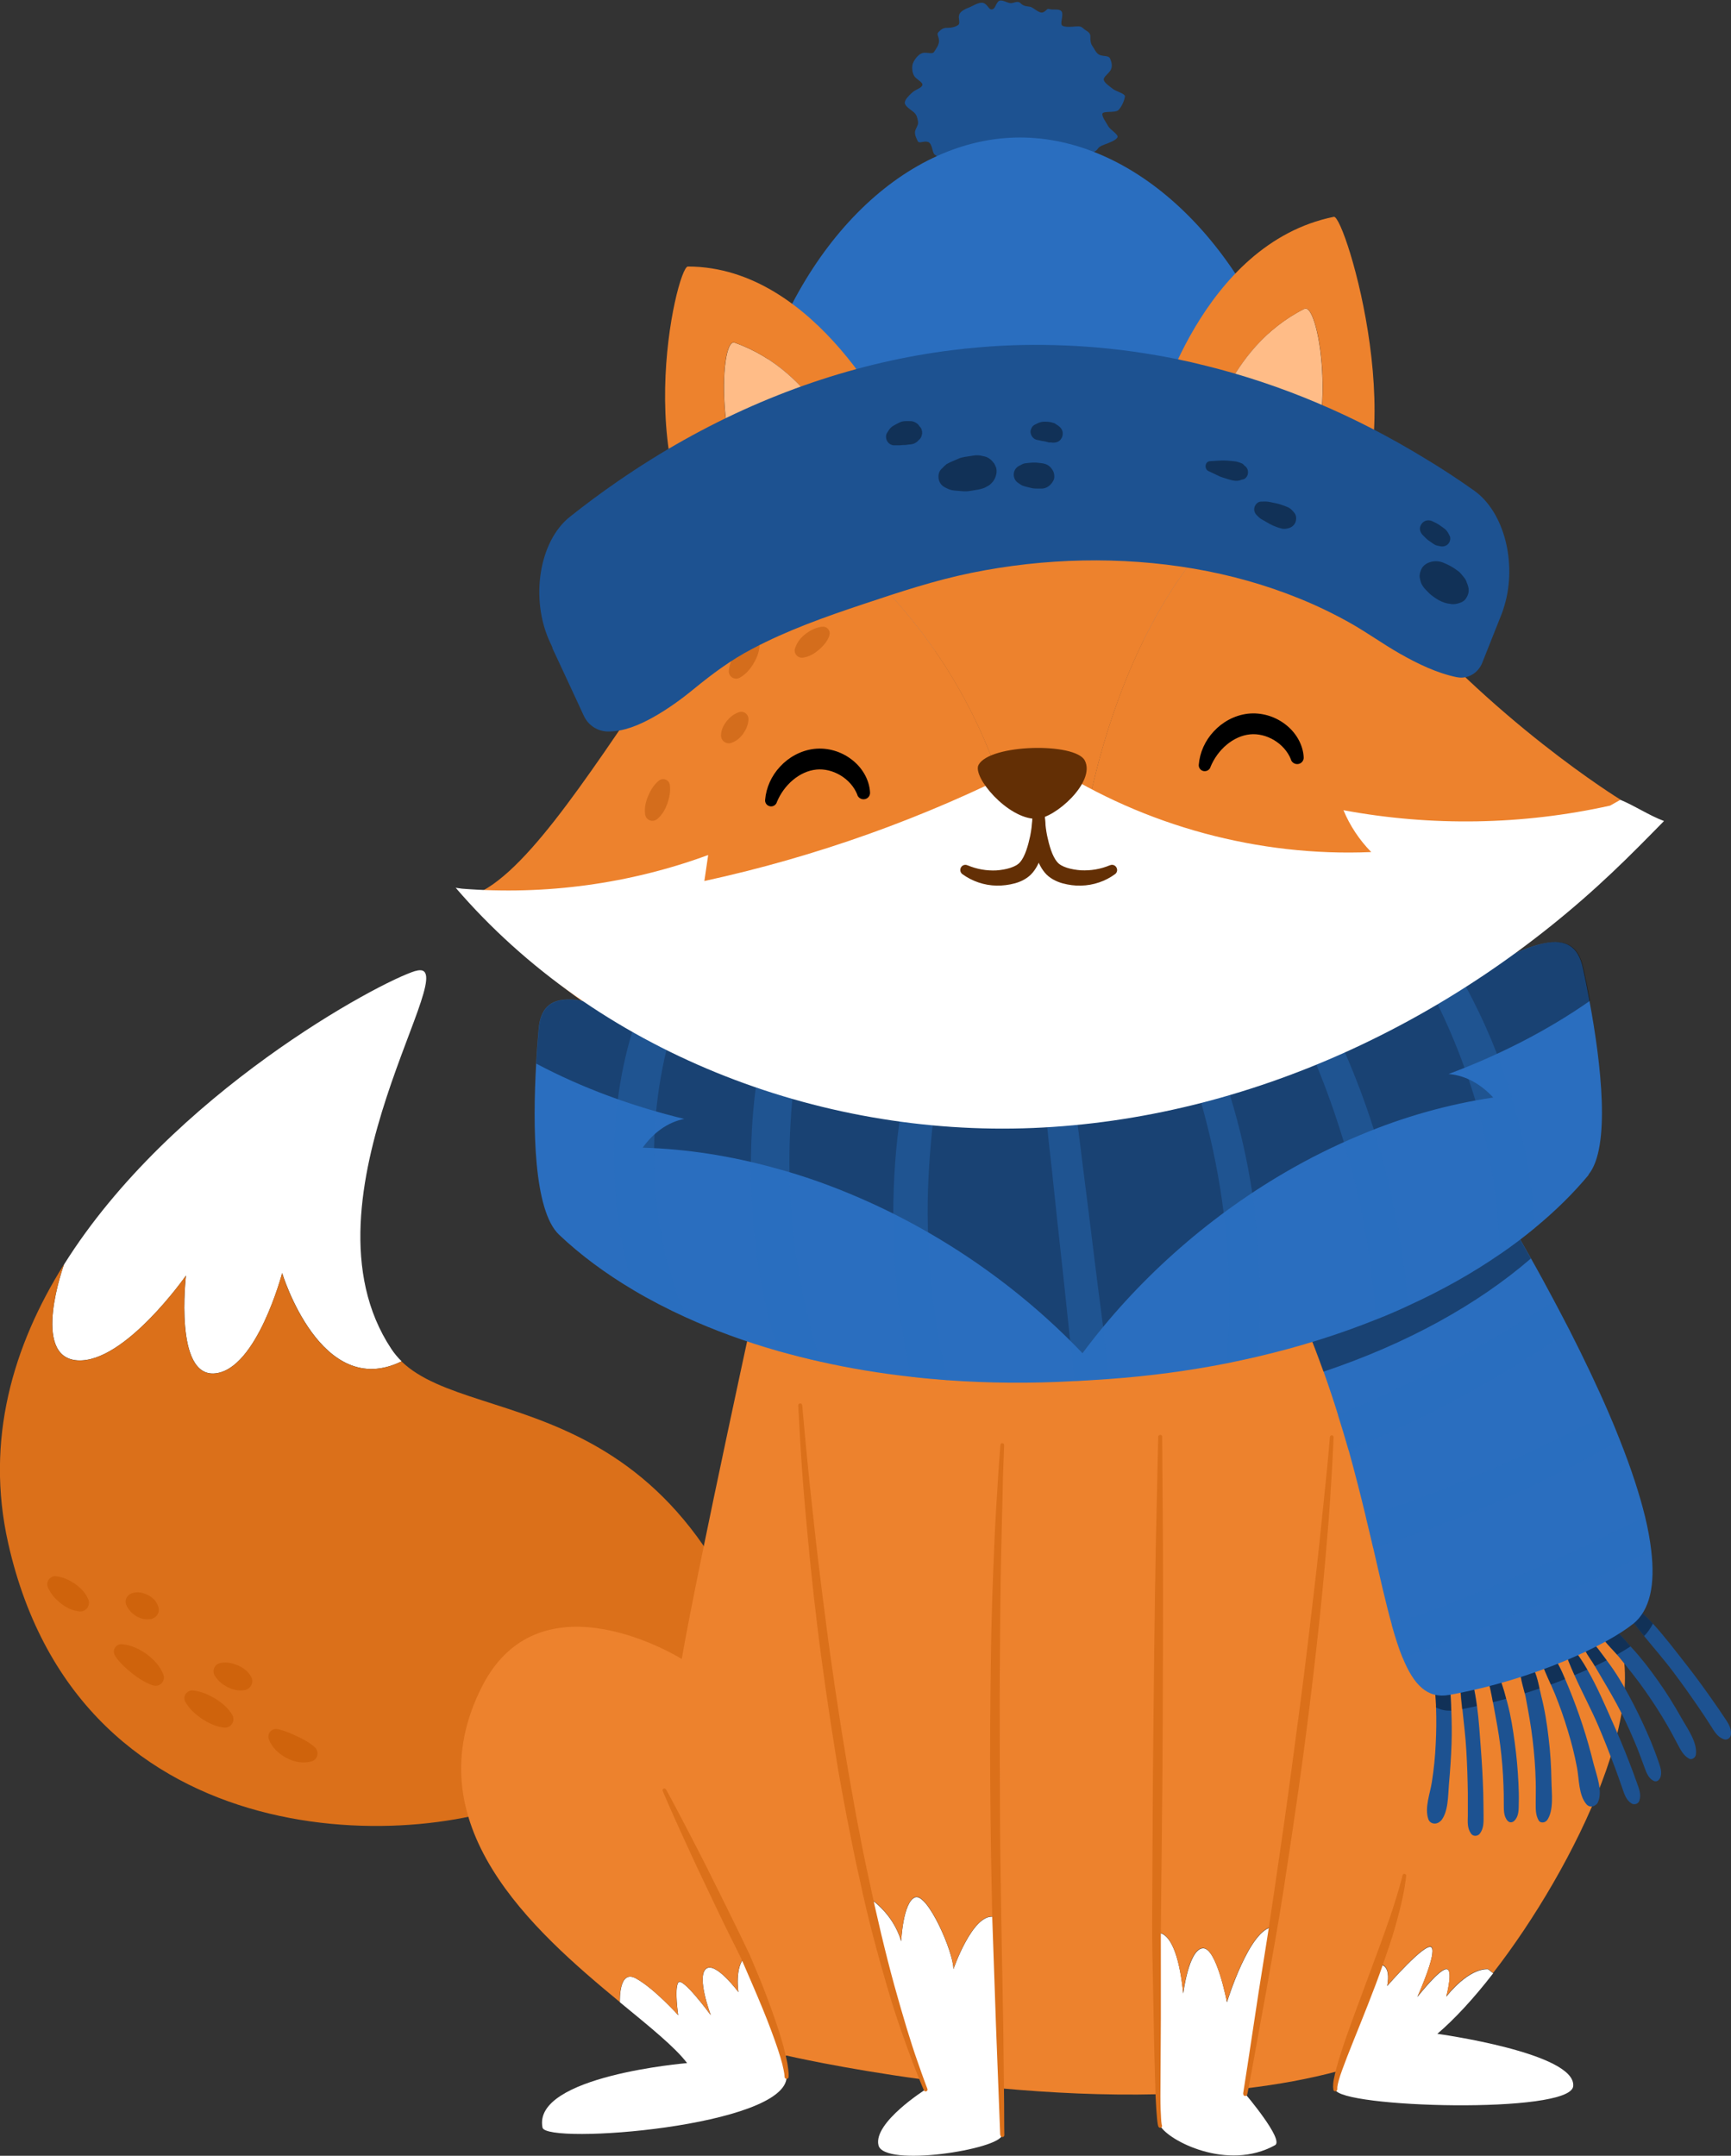 <?xml version="1.0" encoding="UTF-8"?>
<svg xmlns="http://www.w3.org/2000/svg" viewBox="0 0 158.39 197.27">
  <rect x="0" y="0" width="158.39" height="197.27" fill="#333333" stroke="none"/>
  <defs>
    <style>
      .cls-1 {
        mix-blend-mode: soft-light;
      }

      .cls-1, .cls-2, .cls-3, .cls-4, .cls-5, .cls-6, .cls-7, .cls-8, .cls-9, .cls-10, .cls-11, .cls-12 {
        stroke-width: 0px;
      }

      .cls-1, .cls-3 {
        opacity: .4;
      }

      .cls-13 {
        isolation: isolate;
      }

      .cls-3 {
        mix-blend-mode: screen;
      }

      .cls-3, .cls-5 {
        fill: #2a6ebf;
      }

      .cls-4 {
        fill: #632f05;
      }

      .cls-6 {
        fill: #1d5291;
      }

      .cls-7 {
        fill: #d46d1c;
      }

      .cls-8 {
        fill: #db701a;
      }

      .cls-9 {
        fill: #cf630c;
      }

      .cls-10 {
        fill: #fff;
      }

      .cls-11 {
        fill: #ffbc87;
      }

      .cls-12 {
        fill: #ed822d;
      }
    </style>
  </defs>
  <g class="cls-13">
    <g id="Livello_2" data-name="Livello 2">
      <g id="OBJECTS">
        <g>
          <path class="cls-6" d="M102.93,8.8c0,.3-.3,1-.6,1.28-.29.27-1.41.05-1.46.33-.05.28.35.79.53,1.13.19.35.95.75.85,1.02-.11.27-.78.52-1.17.66-.38.14-.53.23-.69.47-.16.24-1.02.48-.98.87.03.4.29.42.08.64-.21.21-.28.98-.7.97-.4,0-.97-.71-1.21-.54-.24.16.12.86,0,1.23-.13.38-.56.68-.84.8-.28.12-.72.06-1.1-.1-.37-.15-.65-.31-.94-.24-.29.06-.94-.06-1.2.24-.27.3-.18.48-.49.49-.31,0-.59.15-.87-.14-.28-.28-.62-.15-.91-.2-.3-.05-.3.24-.66.42-.37.18-.93-.38-1.22-.48-.29-.1.05-.47-.1-.83-.14-.36-.95-.38-1.2-.53-.25-.15-.59-.56-.99-.53-.41.03-.73.31-.95.11-.22-.2.34-.51.35-.91.01-.39-.82-.64-.99-.87-.17-.23-.18-.98-.56-1.1-.39-.12-.81.19-.94-.08-.12-.27-.36-.68-.19-1.05.16-.35.27-.52.21-.8-.06-.27-.09-.56-.4-.81-.31-.25-.79-.54-.8-.84,0-.3.39-.68.69-.95.29-.27.87-.41.92-.68.05-.28-.59-.52-.77-.86-.19-.35-.2-.87-.09-1.14.11-.27.43-.77.82-.91.38-.14.95.13,1.1-.11.16-.24.5-.68.46-1.07-.03-.4-.25-.55-.04-.76.21-.21.39-.39.81-.38.4,0,.74-.09.98-.26.24-.16-.02-.58.1-.95.13-.38.73-.58,1.01-.7.28-.12.87-.51,1.25-.35.37.16.45.63.75.57.29-.06.29-.42.55-.71.27-.3.85.15,1.16.14.31,0,.63-.27.91.02.28.28.57.26.86.31.3.05.84.67,1.2.5.37-.18.31-.38.6-.28.29.1.96-.1,1.11.27.14.36-.21,1.08.04,1.24.25.15.83.11,1.23.07.41-.03.51.02.73.22s.61.3.6.69c-.01.39.03.67.2.9.17.23.33.7.71.82.39.12.76.03.89.3.12.27.25.66.08,1.02-.16.35-.72.67-.65.95.06.27.51.56.82.81.31.25,1.13.42,1.13.72Z"/>
          <path class="cls-5" d="M119.67,41.67c.08.46.16.9.19,1.34.69,7.27-5.06,12.28-13,14.9-7.74,2.57-17.57,2.86-25.45.74-7.69-2.06-13.53-6.4-13.81-13.12-.04-.76,0-1.54.11-2.36.28-2.03.66-3.98,1.16-5.85,3.82-14.83,13.67-24.43,23.96-24.73s20.68,8.72,25.35,23.31c.6,1.84,1.1,3.76,1.5,5.78Z"/>
          <g>
            <path class="cls-10" d="M38,88.86c5.09-1.55-11.36,20.77-2.19,34.58.28.42.59.79.94,1.13-7.39,3.63-10.93-8.08-10.93-8.08,0,0-2.31,8.77-6.11,9.18-3.81.42-2.69-8.95-2.69-8.95,0,0-5.63,8.05-9.94,7.76-4.31-.29-1.22-8.77-1.22-8.77h0c9.82-15.68,28.88-25.87,32.15-26.86Z"/>
            <path class="cls-8" d="M5.85,115.72s-3.08,8.49,1.22,8.77c4.31.29,9.94-7.76,9.94-7.76,0,0-1.11,9.37,2.69,8.95,3.81-.41,6.11-9.18,6.11-9.18,0,0,3.54,11.7,10.93,8.08,6.85,6.63,27.77,1.36,35.4,36.33,0,0-12.37-2.2-22.73,3.16-10.35,5.37-42.02,6.63-48.66-22.85-2.13-9.47.45-18.09,5.09-25.5h0Z"/>
          </g>
          <path class="cls-10" d="M129.72,182.71c.24-.29,1.94-2.44,2.6-2.51.68-.07.08,2.26.02,2.52h0s0,0,0,0c.22-.29,2.03-2.56,3.81-2.52l.48.37c-1.79,2.32-3.57,4.23-5.11,5.54,0,0,12.75,1.75,12.43,4.8-.27,2.58-21.42,1.96-21.77.29-.06-.29.05-.86.29-1.65.64-2.17,2.22-5.95,3.62-9.83l.22.08s.98-.04.62,1.94c0,0,3.58-4.12,4.06-3.52.45.56-1.12,4.11-1.29,4.5Z"/>
          <g>
            <path class="cls-10" d="M113.93,191.6s.03-.16.09-.47c.29-1.6,1.27-7.16,2.47-14.79-2.15.12-4.22,6.89-4.22,6.89,0,0-.96-5.1-2.24-4.94-1.27.16-1.76,4.14-1.76,4.14-.63-6.21-2.44-5.53-2.44-5.53h0c0,6.29.04,11.66.13,14.77.04,1.68.12,2.71.21,2.87.76,1.35,6.15,4.17,10.5,1.76.86-.48-2.73-4.7-2.73-4.7Z"/>
            <path class="cls-10" d="M91.19,175.41h-.28c-1.91-.31-3.67,4.79-3.67,4.79,0-1.6-2.39-7.01-3.51-6.57-1.11.44-1.27,4.02-1.27,4.02-.79-2.71-3.02-4.02-3.02-4.02,1.35,5.96,2.97,11.71,4.89,16.67.12.3.24.61.36.9,0,0-4.79,3.02-4.31,5.1.48,2.07,11.15.38,11.31-.93.03-.26,0-1.77-.09-4.24-.11-3.56-.28-9.09-.42-15.71Z"/>
          </g>
          <path class="cls-10" d="M62.06,184.42s-.36-2.39,0-2.99c.36-.58,2.83,2.78,2.98,2.98-.08-.23-1.27-3.44-.46-4.22.84-.79,2.99,2.11,2.99,2.11,0,0-.37-2.33.64-3.27,1.15,2.63,2.79,6.59,3.46,9.17.2.75.31,1.37.31,1.83,0,4.57-22.02,6.25-22.34,4.66-.94-4.73,13.23-5.9,13.23-5.9-1.11-1.47-3.43-3.33-6.15-5.57h0c0-.2-.09-3.08,1.52-2.15,1.68.95,3.82,3.34,3.82,3.34Z"/>
          <path class="cls-12" d="M147.15,148.09c-4.45-5.73-16.41.88-16.41.88-.16-3.19-.98-9.89-.98-9.89-1.9-.31-4.11-2.48-5.49-7.99-.73-2.88-1.23-6.68-1.34-11.61-.04-2.12-.43-4.02-1.02-5.71l-.89.29s-7.18,6.21-23.11,6.53c-13.17.27-23.83-1.87-28.2-4.06-.09.41-5.9,26.98-7.33,35.28,0,0-12.85-8.06-18.25,2.47-6.46,12.63,4.68,22.39,12.58,28.92,0-.2-.09-3.07,1.52-2.14,1.68.95,3.82,3.34,3.82,3.34,0,0-.36-2.39,0-2.99.36-.58,2.83,2.78,2.98,2.98-.08-.23-1.27-3.44-.46-4.22.84-.79,2.99,2.11,2.99,2.11,0,0-.37-2.33.64-3.27,1.15,2.63,2.79,6.59,3.46,9.17l.31-.08s5.02,1.17,12.36,2.17c-1.93-4.96-3.54-10.7-4.89-16.67,0,0,2.23,1.31,3.02,4.02,0,0,.15-3.58,1.27-4.02,1.12-.44,3.51,4.97,3.51,6.57,0,0,1.76-5.1,3.67-4.78h.28c.14,6.61.31,12.15.42,15.71,4.49.41,9.4.66,14.34.54-.1-3.11-.13-8.48-.13-14.77h0s1.81-.69,2.44,5.53c0,0,.48-3.98,1.76-4.14,1.27-.16,2.24,4.94,2.24,4.94,0,0,2.08-6.77,4.22-6.89-1.19,7.63-2.18,13.18-2.47,14.79,2.92-.35,5.78-.86,8.47-1.59.64-2.17,2.22-5.95,3.62-9.83l.22.08s.98-.04.62,1.94c0,0,3.58-4.12,4.06-3.52.45.56-1.12,4.11-1.29,4.5.24-.29,1.94-2.44,2.6-2.51.68-.07.08,2.26.02,2.52.22-.29,2.03-2.56,3.81-2.52l.48.37c7.48-9.63,15.52-26.02,10.51-32.47Z"/>
          <path class="cls-12" d="M126.6,54.01c9.88,11.94,21.67,19.16,21.67,19.16,0,0-6.29,13.66-21.81,23.01-4.1,2.49-8.84,4.66-14.29,6.19-4.17,1.19-8.75,2-13.77,2.29-12.1.7-22.32-1.58-30.56-4.94-16.45-6.69-25.04-17.65-25.04-17.65,4.78-1.27,10.74-10.73,17.2-20.11,2.24-3.24,4.51-6.41,6.88-9.33,1.24-1.52,2.5-2.98,3.81-4.34.51-.53,1.02-1.05,1.54-1.55,0,0,20.28,11.01,21.86,38.29,0,0,.8,1.4,1.43,1.59.64.2,2.55-1.59,2.55-1.59,0,0,.8-28.8,18.58-41.04.53.4,1.05.82,1.58,1.26,1.41,1.2,2.8,2.53,4.18,3.99,1.39,1.45,2.77,3.04,4.19,4.75Z"/>
          <path class="cls-11" d="M119.35,28.26c1.39-.7,3.4,11.94-1.12,17.01-.53-.44-1.04-.86-1.58-1.26-1.95-1.51-3.98-2.76-6.17-3.76h0s1.69-8.39,8.87-11.99Z"/>
          <path class="cls-11" d="M77.51,42.14l.1.16c-1.88,1.29-3.67,2.79-5.38,4.46-.53.5-1.03,1.02-1.54,1.55l-.23-.22c-5.13-4.47-4.71-17.25-3.24-16.73,7.57,2.67,10.3,10.79,10.3,10.79Z"/>
          <path class="cls-12" d="M122.05,19.84c1.03-.21,7.61,21.46.37,29.42h0c-1.38-1.46-2.77-2.79-4.18-3.99,4.53-5.07,2.51-17.7,1.12-17.01-7.18,3.6-8.87,11.98-8.87,11.98h0c-1.52-.7-3.1-1.27-4.8-1.72l.08-.3s4.1-15.91,16.28-18.38Z"/>
          <path class="cls-12" d="M81.93,39.54l.11.23c-1.53.7-3,1.56-4.43,2.53l-.1-.16s-2.73-8.11-10.3-10.79c-1.47-.52-1.9,12.26,3.24,16.73l.23.22c-1.31,1.36-2.57,2.82-3.81,4.34l-.09-.07c-9.62-7.97-4.88-28.18-3.84-28.18,11.91,0,18.99,15.14,18.99,15.14Z"/>
          <path class="cls-12" d="M110.48,40.25c2.18,1,4.22,2.26,6.17,3.76-17.77,12.24-18.58,41.04-18.58,41.04,0,0-1.91,1.78-2.55,1.59-.63-.19-1.43-1.59-1.43-1.59-1.59-27.28-21.86-38.29-21.86-38.29,1.71-1.67,3.5-3.16,5.38-4.46,1.43-.97,2.9-1.83,4.43-2.53,2.83-1.31,5.87-2.15,9.19-2.37,5.64-.38,10.34,0,14.46,1.12,1.69.45,3.28,1.03,4.8,1.73Z"/>
          <g>
            <g>
              <g>
                <path class="cls-6" d="M131.8,166.64c-.3.34-.92.32-1.1-.16-.37-1.05.16-2.36.32-3.42.18-1.15.3-2.3.35-3.47.06-1.12.07-2.23.03-3.35,0-.07,0-.14,0-.21-.04-1.16-.25-2.36-.13-3.51.05-.53.84-.62,1.02-.12.42,1.11.43,2.41.49,3.59,0,.18.02.37.02.56.04,1,.05,2,.02,3-.04,1.25-.13,2.5-.24,3.74-.09,1.02-.04,2.55-.76,3.36Z"/>
                <path class="cls-6" d="M135.39,167.81c-.2.24-.6.25-.78-.01-.37-.51-.31-1.07-.3-1.66,0-.68,0-1.36,0-2.05-.02-1.3-.06-2.61-.14-3.92-.07-1.25-.23-2.52-.36-3.78-.15-1.33-.26-2.66-.22-3.99.01-.36.56-.39.67-.08.45,1.2.72,2.48.89,3.79.18,1.35.26,2.72.36,4.03.1,1.3.17,2.61.21,3.91.01.7.03,1.4.03,2.09,0,.6.03,1.17-.35,1.66Z"/>
                <path class="cls-6" d="M138.57,166.61c-.19.19-.45.2-.63,0-.38-.44-.33-1.04-.34-1.59,0-.56,0-1.12-.03-1.68-.04-1.2-.14-2.4-.29-3.59-.15-1.19-.37-2.37-.59-3.55-.03-.14-.05-.28-.08-.42-.08-.41-.15-.81-.24-1.22-.12-.57-.36-1.15-.23-1.74.05-.24.34-.42.55-.23.43.39.55.9.71,1.44.16.47.3.94.42,1.42.05.14.08.28.12.42.31,1.17.5,2.38.66,3.58.17,1.23.28,2.47.34,3.71.03.62.05,1.24.03,1.86-.01.55.02,1.17-.4,1.59Z"/>
                <path class="cls-6" d="M141.52,166.6c-.17.21-.57.24-.72,0-.3-.52-.28-1.05-.28-1.64,0-.66.02-1.3,0-1.95-.03-1.27-.13-2.53-.28-3.79-.15-1.3-.39-2.58-.63-3.87-.02-.12-.05-.25-.09-.38-.24-.95-.64-2.13-.3-3,.07-.17.28-.2.41-.1.75.51,1.04,1.69,1.24,2.66.06.22.11.44.15.64.33,1.27.53,2.57.68,3.86.16,1.3.24,2.61.26,3.92.01,1.08.26,2.77-.44,3.67Z"/>
                <path class="cls-6" d="M146.24,164.87c-.18.43-.76.62-1.09.22-.71-.85-.65-2.27-.85-3.33-.21-1.15-.5-2.27-.84-3.39-.34-1.14-.74-2.26-1.18-3.36-.12-.29-.25-.58-.38-.88-.35-.78-.73-1.57-.92-2.39-.12-.51.58-.86.92-.46.57.68.96,1.52,1.31,2.36.12.29.24.58.36.86.45,1.1.86,2.21,1.23,3.34.39,1.18.73,2.4,1.03,3.61.26.99.82,2.42.41,3.41Z"/>
                <path class="cls-6" d="M150.01,164.77c-.1.3-.47.43-.74.25-.51-.34-.65-.89-.85-1.46-.22-.64-.45-1.28-.69-1.92-.46-1.22-.94-2.44-1.45-3.64-.67-1.58-1.51-3.12-2.21-4.7-.36-.8-.69-1.59-.95-2.41-.11-.34.39-.56.61-.3.57.68,1.07,1.42,1.52,2.21.88,1.52,1.59,3.18,2.28,4.74.53,1.19,1.04,2.39,1.51,3.61.25.65.5,1.3.73,1.96.2.56.43,1.09.23,1.68Z"/>
                <path class="cls-6" d="M158.38,158.73c-.02.31-.36.54-.66.42-.58-.21-.85-.71-1.17-1.21-.36-.58-.74-1.14-1.13-1.71-.74-1.08-1.49-2.14-2.28-3.19-.85-1.14-1.8-2.22-2.71-3.34-.74-.9-1.46-1.83-2.07-2.82-.19-.3.25-.64.52-.45.85.62,1.63,1.35,2.36,2.14,1.08,1.18,2.05,2.47,3.01,3.69.81,1.03,1.58,2.08,2.33,3.15.41.57.8,1.15,1.19,1.73.33.5.67.96.62,1.58Z"/>
                <path class="cls-6" d="M151.87,162.74c-.12.25-.36.34-.6.2-.51-.28-.66-.87-.86-1.38-.19-.53-.39-1.05-.59-1.57-.45-1.11-.94-2.21-1.48-3.28-.54-1.07-1.15-2.11-1.76-3.14-.22-.37-.43-.74-.65-1.11-.07-.11-.13-.22-.2-.33-.31-.5-.73-.97-.8-1.56-.03-.24.19-.51.45-.4.53.22.81.66,1.15,1.11l.48.64c.22.3.44.6.65.91.68,1.01,1.27,2.08,1.83,3.16.57,1.1,1.09,2.23,1.57,3.37.23.58.46,1.15.66,1.74.18.53.42,1.1.17,1.63Z"/>
                <path class="cls-6" d="M155.17,160.59c-.04.26-.39.49-.64.33-.51-.3-.75-.79-1.02-1.3-.31-.58-.61-1.16-.94-1.72-.63-1.1-1.32-2.16-2.05-3.2-.75-1.07-1.57-2.08-2.4-3.1-.05-.06-.1-.12-.16-.18-.66-.76-1.67-1.63-1.78-2.61-.02-.18.14-.3.31-.29,1.08.11,2.02,1.37,2.72,2.15.03.04.05.06.08.09.89.96,1.69,2.01,2.44,3.07.76,1.07,1.45,2.18,2.09,3.32.53.95,1.54,2.31,1.35,3.44Z"/>
                <path class="cls-1" d="M132.77,155.98c0,.18.02.37.02.56-.52.02-.98-.08-1.4-.3,0-.07,0-.14,0-.21-.04-1.16-.25-2.36-.13-3.51.05-.53.84-.62,1.02-.12.42,1.11.43,2.41.49,3.59Z"/>
                <path class="cls-1" d="M134.24,152.33c.45,1.2.72,2.48.89,3.79-.44.1-.89.19-1.35.28-.15-1.33-.26-2.66-.22-3.99.01-.36.56-.39.67-.08Z"/>
                <path class="cls-1" d="M137.4,154.03c.16.47.3.94.42,1.42-.4.11-.81.22-1.22.32-.08-.41-.15-.81-.24-1.22-.12-.57-.36-1.15-.23-1.74.05-.24.34-.42.55-.23.43.39.55.9.71,1.44Z"/>
                <path class="cls-1" d="M140.87,154.51c-.44.15-.89.3-1.35.44-.24-.95-.64-2.13-.3-3,.07-.17.28-.2.41-.1.75.51,1.04,1.69,1.24,2.66Z"/>
                <path class="cls-1" d="M141.9,151.29c.57.68.96,1.52,1.31,2.36-.42.17-.86.34-1.31.5-.35-.78-.73-1.57-.92-2.39-.12-.51.58-.86.92-.46Z"/>
                <path class="cls-1" d="M145.25,152.78c-.38.17-.77.34-1.18.51-.36-.8-.69-1.59-.95-2.41-.11-.34.39-.56.61-.3.57.68,1.07,1.42,1.52,2.21Z"/>
                <path class="cls-1" d="M146.53,151.29l.48.64c-.34.17-.7.36-1.08.54-.07-.11-.13-.22-.2-.33-.31-.5-.73-.97-.8-1.56-.03-.24.19-.51.45-.4.53.22.81.66,1.15,1.11Z"/>
                <path class="cls-1" d="M146.48,148.51c1.08.11,2.02,1.37,2.72,2.15-.37.24-.78.49-1.24.75-.66-.76-1.67-1.63-1.78-2.61-.02-.18.14-.3.31-.29Z"/>
                <path class="cls-1" d="M151.24,148.59c-.22.42-.48.8-.8,1.12-.74-.9-1.46-1.83-2.07-2.82-.19-.3.25-.64.52-.45.85.62,1.63,1.35,2.36,2.14Z"/>
              </g>
              <path class="cls-5" d="M149.4,148.62c-2.31,1.85-8.85,5.04-16.8,6.48-1.99.36-3.24-.91-4.26-3.42-.35-.86-.67-1.87-.99-3.01-.55-1.97-1.08-4.33-1.69-6.99-.22-.93-.44-1.9-.69-2.91-.46-1.9-.97-3.92-1.56-6.05-.3-1.05-.62-2.12-.97-3.22-.4-1.3-.85-2.64-1.33-3.99-2.02-5.66-4.76-11.74-8.69-17.89-.27-.4-.54-.79-.81-1.17.33-.35.66-.69.99-1.04,1.58-1.62,3.2-3.17,4.87-4.63,1.78-1.56,3.61-3.01,5.5-4.36,1.26-.9,2.55-1.69,3.85-2.49.4.58.8,1.16,1.2,1.75.38.58.77,1.15,1.15,1.73.07.1.14.21.21.31,3.58,5.37,7.34,11.42,10.71,17.44.73,1.29,1.43,2.59,2.12,3.88.49.92.96,1.83,1.43,2.73,1.31,2.58,2.52,5.11,3.56,7.53.37.85.71,1.68,1.03,2.5,1,2.52,1.78,4.88,2.3,7,.26,1.09.45,2.12.56,3.08.37,3.11-.09,5.46-1.67,6.73Z"/>
              <path class="cls-1" d="M140.07,115.17c-4.85,4.19-11.31,7.78-18.97,10.35-2.02-5.66-4.76-11.74-8.69-17.89-.27-.4-.54-.79-.81-1.17.33-.35.66-.69.99-1.04,1.58-1.62,3.2-3.17,4.87-4.63,3.92-1.63,7.44-3.43,10.55-5.1.38.58.77,1.15,1.15,1.73.07.1.14.21.21.31,3.58,5.37,7.34,11.42,10.71,17.44Z"/>
              <path class="cls-3" d="M143.62,121.78c-.34.24-.68.46-1.03.69-5.15,3.42-10.58,6.44-16.23,8.98-.98.44-1.97.87-2.97,1.27-.3-1.05-.62-2.12-.97-3.22,3.98-1.66,7.86-3.52,11.63-5.59,2.63-1.44,5.23-2.98,7.75-4.61.13-.08.25-.17.38-.25.49.92.96,1.83,1.43,2.73Z"/>
              <path class="cls-3" d="M148.22,131.81c-.4.23-.8.46-1.21.69-5.27,2.93-10.79,5.41-16.45,7.49-1.62.6-3.26,1.16-4.91,1.69-.22-.93-.44-1.9-.69-2.91,4.65-1.49,9.21-3.25,13.65-5.27,2.7-1.22,5.36-2.53,7.99-3.89.19-.1.38-.2.57-.3.37.85.71,1.68,1.03,2.5Z"/>
              <path class="cls-3" d="M151.07,141.89c-.27.15-.55.29-.83.44-5.98,3.1-12.17,5.79-18.49,8.13-1.14.42-2.28.83-3.43,1.23-.35-.86-.67-1.87-.99-3.01,4.61-1.61,9.15-3.41,13.63-5.36,3.22-1.41,6.37-2.97,9.54-4.5.26,1.09.45,2.12.56,3.08Z"/>
            </g>
            <path class="cls-5" d="M145.39,107.48c-1.4,1.69-3.05,3.32-4.92,4.86-1,.83-2.07,1.64-3.21,2.42-2.51,1.73-5.32,3.32-8.4,4.72-.96.45-1.96.88-2.98,1.28-3.34,1.34-6.95,2.48-10.8,3.38-.95.22-1.92.43-2.9.63-3.41.67-6.98,1.15-10.7,1.42-.67.05-1.35.09-2.02.13-.12.01-.24.01-.35.02-.26.02-.52.03-.78.04-4.02.23-7.91.19-11.65-.08-1.12-.09-2.22-.18-3.3-.31-2.88-.32-5.65-.78-8.3-1.38-1.35-.3-2.66-.64-3.95-1-2.98-.85-5.78-1.88-8.37-3.06-1.69-.77-3.29-1.6-4.79-2.49-2.58-1.53-4.87-3.23-6.81-5.07-2.34-2.21-2.43-9.87-2.1-15.67.06-1.15.15-2.22.23-3.16.32-3.73,3.53-3.11,8.96-1.03.98.38,2.04.8,3.16,1.25,2.38.97,5.07,2.07,8.04,3.15,1.03.38,2.11.75,3.22,1.12,3.03,1.01,6.32,1.94,9.8,2.65.99.2,1.99.39,3.01.55,3.27.52,6.7.82,10.27.8.67,0,1.34-.02,2.02-.04.25-.02.51-.04.75-.07,3.96-.35,7.71-1.1,11.22-2.08.88-.25,1.74-.5,2.59-.78,2.76-.88,5.36-1.91,7.8-2.98.87-.38,1.71-.77,2.54-1.16,3.12-1.48,5.95-3,8.46-4.38.92-.51,1.81-.99,2.64-1.45,6.36-3.47,10.19-5.24,11.07-1.11.2.89.4,1.91.6,2.99,1.07,5.73,1.96,13.43-.1,15.91Z"/>
            <path class="cls-1" d="M136.64,100.43c-4.14.62-8.21,1.77-12.12,3.41-2.41,1-4.76,2.17-7.03,3.5-7.16,4.19-13.54,9.9-18.44,16.49-5.7-5.97-12.74-10.89-20.37-14.2-2.55-1.11-5.15-2.04-7.8-2.75-3.97-1.1-8.03-1.74-12.07-1.86.95-1.33,2.24-2.32,3.8-2.63-4.68-1.14-9.27-2.79-13.54-5.06.06-1.15.15-2.22.23-3.16.82-9.59,20.78,9.58,48.5,8.45,27.67-2.1,45.07-23.46,47.09-14.03.2.89.4,1.91.6,2.99-4,2.79-8.39,5-12.94,6.7,1.6.13,3,.97,4.1,2.17Z"/>
            <path class="cls-3" d="M62.78,120.54c-1.69-.77-3.29-1.6-4.79-2.49-.21-.68-.39-1.37-.57-2.06-1.38-5.5-1.6-11.32-.66-16.92.34-2.02.84-4.01,1.51-5.95.98.38,2.04.8,3.16,1.25-1.29,4.5-1.81,9.3-1.49,13.95.17,2.57.56,5.14,1.25,7.62.36,1.3.79,2.57,1.28,3.82.1.26.2.52.32.78Z"/>
            <path class="cls-3" d="M75.09,124.6c-1.35-.3-2.66-.64-3.95-1-.08-.28-.16-.55-.24-.83-1.41-4.99-2.14-10.16-2.19-15.35-.02-2.63.1-5.25.44-7.86.09-.68.2-1.36.32-2.05,1.03.38,2.11.75,3.22,1.12-.09.76-.16,1.52-.22,2.28-.42,4.86-.29,9.75.47,14.58.38,2.43.9,4.84,1.57,7.2.18.63.38,1.26.58,1.9Z"/>
            <path class="cls-3" d="M86.69,126.29c-1.12-.09-2.22-.18-3.3-.31-.28-1.21-.52-2.42-.73-3.64-.51-2.99-.82-6.02-.9-9.05-.08-3.07.02-6.16.36-9.2.11-.92.23-1.87.38-2.8.99.2,1.99.39,3.01.55-.1.72-.19,1.28-.21,1.48-.3,2.98-.48,5.96-.4,8.96.08,3.03.34,6.06.81,9.05.24,1.5.53,2.99.86,4.46.04.16.08.32.12.49Z"/>
            <path class="cls-3" d="M101.49,126.17c-.67.05-1.35.09-2.02.13-.12.01-.24.01-.35.02-.26.02-.52.03-.78.04-.03-.2-.04-.4-.07-.6-.37-3.1-.67-6.21-1.01-9.31-.34-3.1-.68-6.2-1-9.3-.16-1.49-.35-3-.48-4.51.67,0,1.34-.02,2.02-.04.25-.02.51-.04.75-.07.19,1.31.33,2.63.5,3.93.38,2.98.76,5.97,1.12,8.96.36,2.99.79,5.97,1.13,8.96.07.6.13,1.2.19,1.8Z"/>
            <path class="cls-3" d="M115.09,124.12c-.95.22-1.92.43-2.9.63.04-.27.07-.53.09-.79.11-1.46.19-2.92.2-4.39.03-2.94-.16-5.89-.54-8.8-.38-2.95-.96-5.89-1.73-8.77-.14-.52-.28-1.04-.43-1.56.88-.25,1.74-.5,2.59-.78.18.57.36,1.15.52,1.72.85,2.96,1.47,5.97,1.87,9.03.4,3.11.56,6.23.53,9.37-.02,1.45-.08,2.9-.19,4.34Z"/>
            <path class="cls-3" d="M128.86,119.47c-.96.45-1.96.88-2.98,1.28,0-.18-.02-.37-.04-.55-.34-4.83-1.15-9.64-2.47-14.3-.65-2.32-1.42-4.62-2.28-6.87-.3-.78-.62-1.56-.93-2.33.87-.38,1.71-.77,2.54-1.16.51,1.05.95,2.13,1.38,3.22,1.87,4.74,3.21,9.7,4.04,14.74.33,1.98.57,3.98.73,5.99Z"/>
            <path class="cls-3" d="M140.47,112.34c-1,.83-2.07,1.64-3.21,2.42,0-.18,0-.36-.02-.54-.22-5.01-1.06-10-2.63-14.77-.81-2.45-1.76-4.85-2.88-7.17-.18-.38-.37-.76-.56-1.13.92-.51,1.81-.99,2.64-1.45.46.83.82,1.52.95,1.79,3.28,6.39,5.24,13.6,5.7,20.86Z"/>
          </g>
          <g>
            <path class="cls-9" d="M5.13,144.24c.7.08,1.23.36,1.74.7.49.36.93.77,1.21,1.41.17.4-.01.87-.42,1.05-.13.06-.27.07-.41.06-.69-.08-1.22-.38-1.7-.75-.47-.38-.9-.82-1.17-1.46-.16-.37.02-.8.39-.96.12-.05.25-.07.36-.05Z"/>
            <path class="cls-9" d="M12.02,145.81c.56-.19,1.06-.07,1.5.14.43.22.82.56.98,1.12.13.46-.14.93-.59,1.06-.05.02-.11.03-.16.03h-.09c-.52.05-.86-.08-1.18-.26-.31-.2-.6-.43-.86-.89l-.03-.06c-.21-.38-.07-.86.31-1.08.04-.02.09-.04.13-.06Z"/>
            <path class="cls-9" d="M11.16,150.46c.86.07,1.6.44,2.25.9.65.48,1.22,1.07,1.54,1.87.15.39-.04.82-.43.98-.17.07-.35.07-.52.01h-.02c-.76-.27-1.33-.66-1.89-1.09-.55-.45-1.08-.9-1.54-1.57v-.02c-.23-.31-.15-.75.16-.96.14-.1.3-.13.45-.12Z"/>
            <path class="cls-9" d="M17.65,154.69c.79.08,1.43.39,2.04.74.6.38,1.16.82,1.56,1.49.22.36.1.84-.26,1.06-.15.09-.32.12-.48.11-.78-.09-1.42-.41-2.01-.79-.58-.4-1.13-.86-1.53-1.54-.2-.34-.09-.77.25-.97.14-.08.29-.11.43-.1Z"/>
            <path class="cls-9" d="M20.17,152.17c.61-.11,1.11.03,1.59.22.46.21.9.49,1.21,1.02.24.4.1.91-.29,1.14-.09.05-.19.09-.29.11-.61.1-1.1-.05-1.56-.27-.45-.24-.87-.54-1.19-1.07-.21-.37-.09-.84.28-1.05.08-.05.17-.08.26-.09Z"/>
            <path class="cls-9" d="M25.47,158.24c.68.17,1.19.4,1.71.64.52.25,1.01.49,1.54.93l.06.05c.32.27.37.74.11,1.07-.1.12-.24.21-.38.25-.8.23-1.62.04-2.31-.32-.69-.37-1.31-.93-1.6-1.7-.14-.36.05-.76.41-.9.14-.05.28-.06.41-.02h.06Z"/>
          </g>
          <g>
            <path class="cls-7" d="M77.68,52.99c-.32.47-.72.74-1.16.96-.44.2-.9.34-1.47.26-.38-.05-.65-.4-.59-.78.01-.11.06-.21.11-.3.32-.47.73-.72,1.18-.91.45-.18.92-.3,1.49-.22.35.05.59.37.54.72-.01.1-.05.19-.1.27Z"/>
            <path class="cls-7" d="M75.89,58.17c-.2.55-.57.95-.97,1.3-.41.34-.87.63-1.45.71-.36.05-.7-.2-.75-.56-.02-.12,0-.23.04-.33l.03-.08c.21-.56.55-.91.94-1.22.4-.29.83-.54,1.42-.63h.07c.33-.06.64.17.69.5.02.1,0,.21-.03.3Z"/>
            <path class="cls-7" d="M69.5,59.14c-.06.64-.3,1.16-.59,1.65-.31.48-.67.92-1.23,1.23-.32.18-.73.06-.91-.26-.07-.12-.09-.26-.08-.39.06-.64.32-1.15.63-1.62.33-.46.71-.89,1.27-1.2.3-.16.67-.05.83.24.06.11.08.23.07.35Z"/>
            <path class="cls-7" d="M68.49,65.82c-.03.54-.23.94-.48,1.31-.26.36-.58.67-1.09.85-.37.13-.78-.07-.91-.44-.03-.09-.04-.18-.04-.27.03-.53.25-.93.52-1.28.29-.34.62-.65,1.13-.82.34-.12.71.07.83.41.03.08.04.16.03.24Z"/>
            <path class="cls-7" d="M61.29,71.82c.08.63-.04,1.17-.22,1.7-.19.52-.45,1.02-.93,1.43-.28.24-.71.21-.95-.07-.09-.1-.14-.23-.16-.35-.08-.63.06-1.17.27-1.68.22-.51.49-1,.98-1.41.26-.22.65-.19.87.07.08.09.13.2.14.32Z"/>
          </g>
          <path class="cls-6" d="M50.54,59.3c.97,2.07,1.93,4.15,2.89,6.22.4.86,1.26,1.41,2.2,1.42h0c1.45.01,2.85-.59,4.11-1.29,1.32-.74,2.56-1.63,3.73-2.59,1.7-1.39,3.4-2.66,5.33-3.67,3.24-1.72,6.72-2.95,10.2-4.11,3.26-1.09,6.51-2.17,9.89-2.86,6.69-1.36,13.64-1.53,20.37-.38,3.31.57,6.55,1.47,9.66,2.74,1.56.63,3.07,1.36,4.54,2.18,1.59.89,3.06,1.96,4.64,2.86,1.62.92,3.37,1.77,5.2,2.15,0,0,.01,0,.02,0,.97.2,1.93-.38,2.3-1.3l1.76-4.43c.11-.26.19-.54.28-.83,1.16-3.89-.02-8.57-2.78-10.52-1.48-1.05-2.97-2.03-4.49-2.94-6.48-3.96-13.19-6.78-19.97-8.46-1.88-.48-3.75-.86-5.62-1.15-2.77-.44-5.55-.69-8.34-.76-2.6-.07-5.19.02-7.77.29-.25.02-.52.04-.77.08-2.11.23-4.22.58-6.31,1.03-8.66,1.88-17.16,5.58-25.15,11.11-1.45,1-2.89,2.07-4.3,3.19-2.84,2.24-3.67,7.53-1.84,11.48.09.18.17.35.24.53Z"/>
          <path class="cls-1" d="M91.12,43.54c.08-.22.09-.46.04-.7,0-.07-.05-.12-.08-.18,0,0,.01.01.02.02-.02-.07-.06-.13-.09-.19-.02-.03-.02-.06-.04-.08-.01-.02-.03-.03-.04-.04-.16-.24-.39-.43-.64-.54-.13-.05-.25-.08-.38-.1-.26-.07-.53-.09-.78-.05-.11.01-.22.04-.33.05-.35.06-.75.09-1.07.23l-.65.28c-.06.03-.12.05-.18.08-.1.05-.2.11-.3.16-.1.08-.19.17-.28.26-.07.07-.14.14-.21.21-.23.24-.28.62-.21.93.08.33.28.58.59.73.1.05.19.1.29.14.19.09.39.12.59.14.24.02.48.04.71.06.27.02.46.01.71-.03.12-.02.24-.04.36-.06.12-.02.24-.04.36-.06.18-.04.33-.07.49-.13.11-.04.2-.09.3-.15.09-.04.17-.09.25-.15.16-.13.29-.26.4-.44.07-.11.13-.25.17-.38Z"/>
          <path class="cls-1" d="M96.47,43.59c0-.22-.05-.41-.17-.6-.08-.12-.17-.24-.29-.33-.21-.18-.48-.25-.74-.28-.25-.03-.51-.06-.76-.05-.16,0-.32.03-.48.04-.16.01-.32.03-.47.1-.07.03-.14.07-.21.11-.15.06-.27.15-.38.27-.11.13-.17.27-.2.44-.05.3.07.65.31.84.06.04.11.08.17.12.22.16.32.2.57.27.04,0,.07.02.11.03.17.04.33.08.5.12.16.04.34.03.51.04.13,0,.25,0,.38,0,.22,0,.44-.08.62-.21.12-.08.22-.19.31-.3.05-.08.09-.15.14-.23.06-.12.09-.25.08-.38Z"/>
          <path class="cls-1" d="M97.24,39.59c-.02-.28-.22-.51-.44-.66-.03-.02-.06-.04-.1-.06-.08-.05-.16-.12-.24-.15-.09-.03-.19-.06-.28-.08-.24-.05-.49-.06-.73-.05-.23.01-.48.12-.68.23-.06.03-.11.06-.17.09-.08.06-.15.13-.19.22-.08.14-.14.31-.11.47.05.32.29.61.62.66.12.02.23.04.34.07-.07-.02-.15-.04-.22-.07.12.04.23.09.35.1.05,0,.1.01.15.02.1.02.2.04.3.07.03,0,.06.02.09.03.1.02.21,0,.32,0-.08,0-.16,0-.23,0,.09,0,.17.01.26.02.28.03.6-.05.78-.29.14-.18.2-.39.18-.61Z"/>
          <path class="cls-1" d="M118.43,46.92c-.16-.19-.32-.38-.55-.49-.09-.04-.18-.08-.27-.11-.27-.1-.54-.2-.83-.26-.21-.04-.41-.08-.62-.13-.26-.05-.51-.04-.77-.03-.28,0-.53.25-.6.51-.08.28.01.55.22.75.07.07.15.14.22.21.12.11.28.19.42.27l.54.31c.18.1.37.18.56.25.09.04.19.07.28.1.21.06.36.11.57.09.06,0,.12-.02.18-.03.32-.05.6-.23.74-.53.12-.27.12-.67-.09-.91Z"/>
          <path class="cls-1" d="M113.95,42.67s-.04-.04-.07-.05c-.03-.04-.07-.09-.11-.12-.07-.07-.16-.11-.25-.14-.16-.06-.33-.12-.5-.14-.24-.03-.49-.05-.73-.07-.51-.04-1.05.03-1.56.05-.49.02-.56.72-.15.91.21.1.41.19.62.29.21.1.41.21.63.28.21.07.42.13.64.2.36.11.78.19,1.13.02.05-.01.1-.02.15-.03.51-.16.59-.88.2-1.2Z"/>
          <path class="cls-1" d="M134.39,53.92c-.05-.34-.15-.61-.34-.91.06.11.11.22.17.32-.05-.2-.16-.38-.3-.54-.14-.16-.3-.38-.45-.5-.25-.19-.57-.4-.84-.54-.18-.09-.37-.18-.56-.26-.29-.12-.6-.16-.91-.12-.46.06-.95.31-1.13.77-.09.22-.16.47-.12.72.02.13.06.26.09.38.09.31.29.56.51.78.15.15.29.31.45.43.57.46,1.3.88,2.06.8-.12,0-.25,0-.37,0,.22.05.43.05.64,0,.31-.07.61-.17.81-.43.19-.26.32-.58.28-.91Z"/>
          <path class="cls-1" d="M132.64,49.03c-.09-.2-.22-.45-.4-.6-.1-.09-.23-.17-.34-.25-.16-.12-.32-.23-.5-.32-.12-.06-.25-.12-.37-.18-.17-.08-.42-.09-.6-.02-.16.07-.29.17-.38.32-.09.14-.15.32-.12.49.03.21.13.37.28.52.1.1.19.19.29.29.1.1.2.17.32.25.11.08.22.15.33.23l.2.12c.08.03.17.05.25.07.02,0,.05,0,.07.01.06.01.13.03.19.04.25.03.5-.05.67-.25.16-.19.23-.49.12-.72Z"/>
          <path class="cls-1" d="M84.37,39.74c.02-.16,0-.32-.05-.47-.04-.11-.12-.19-.19-.27-.01-.02-.02-.03-.03-.05-.02-.02-.03-.05-.05-.07-.01,0-.02-.01-.03-.02-.03-.03-.05-.07-.09-.09-.15-.12-.32-.2-.52-.23-.21,0-.43-.02-.64,0-.15.01-.3.04-.44.11-.13.06-.26.13-.39.2-.05.03-.1.06-.16.09-.03.02-.05.03-.08.05-.02.01-.03.02-.05.03-.06.05-.15.12-.2.18-.12.14-.21.31-.31.46-.06.13-.08.26-.06.4.01.13.06.26.14.37.08.11.18.2.31.26.12.05.24.07.37.06-.01,0-.03,0-.04,0,.02,0,.04,0,.06,0,0,0,0,0,.01,0,0,0,.01,0,.02,0,.03,0,.05,0,.08,0,.15.01.27,0,.42-.01.13-.02.26-.02.39-.02-.02,0-.03,0-.05,0,.05,0,.11,0,.16-.01.04,0,.08-.02.13-.02.09-.01.18-.02.27-.03.27-.02.57-.19.74-.42.02-.02.05-.03.07-.05.11-.13.18-.28.2-.45Z"/>
          <path class="cls-10" d="M41.69,81.23c12.86,14.97,33.1,22.8,52.82,21.99,19.72-.81,38.69-9.81,53.01-23.38,1.62-1.53,3.18-3.12,4.74-4.71-1.41-.53-2.6-1.36-3.99-1.94l-.94.53c-8,1.78-16.35,1.92-24.4.42.59,1.42,1.46,2.73,2.54,3.83-10.28.44-20.68-2.37-29.34-7.93.29.33-1.86-.14-2.25.06-9.3,4.76-19.22,8.3-29.43,10.52.12-.79.23-1.59.35-2.38-7.17,2.64-14.91,3.69-22.53,3.08l-.56-.08Z"/>
          <path class="cls-2" d="M70.01,73.2c.09-1.12.58-2.21,1.37-3.05.78-.85,1.88-1.47,3.11-1.62,1.25-.14,2.48.24,3.42.96.95.71,1.64,1.83,1.7,3.03.02.33-.24.61-.57.62-.26.01-.5-.15-.59-.38v-.03c-.6-1.52-2.28-2.46-3.75-2.31-1.52.15-2.97,1.38-3.63,3.01v.02c-.12.28-.44.42-.72.3-.23-.09-.36-.32-.34-.55Z"/>
          <path class="cls-2" d="M109.69,69.98c.09-1.12.58-2.21,1.37-3.05.78-.85,1.88-1.47,3.11-1.62,1.25-.14,2.48.24,3.42.96.95.71,1.64,1.83,1.7,3.03.02.33-.24.61-.57.62-.26.01-.5-.15-.59-.38v-.03c-.6-1.52-2.28-2.46-3.75-2.31-1.52.15-2.97,1.38-3.63,3.01v.02c-.12.28-.44.41-.72.3-.23-.09-.36-.32-.34-.55Z"/>
          <path class="cls-4" d="M89.54,69.99c-.59,1.09,2.65,4.94,5.26,4.94,1.69,0,5.49-3.37,4.46-5.34-.88-1.67-8.68-1.51-9.72.4Z"/>
          <path class="cls-4" d="M95.62,73.64c-.05.96.01,1.91.19,2.82.19.89.47,1.89.92,2.41.37.48,1.33.71,2.19.77.88.04,1.78-.1,2.63-.46h.01c.24-.11.52,0,.62.25.09.2.02.44-.15.56-.88.65-1.99,1.03-3.12,1.05-.56.02-1.13-.06-1.69-.21-.54-.15-1.2-.46-1.63-.99-.42-.51-.64-1.07-.8-1.6-.15-.52-.26-1.05-.31-1.59-.11-1.07,0-2.16.29-3.17.07-.23.31-.36.54-.29.2.06.32.24.31.44h0Z"/>
          <path class="cls-4" d="M95.32,73.48c.3,1.01.41,2.1.29,3.17-.05.54-.16,1.07-.31,1.59-.15.52-.38,1.09-.8,1.6-.43.53-1.08.84-1.63.99-.56.15-1.12.22-1.69.21-1.13-.02-2.23-.4-3.12-1.05-.21-.15-.25-.45-.1-.66.13-.18.37-.24.56-.15h.01c.85.36,1.75.51,2.63.47.86-.06,1.82-.3,2.19-.77.45-.52.73-1.52.92-2.41.18-.91.24-1.86.19-2.82h0c-.01-.25.17-.45.41-.46.2-.01.38.12.44.31Z"/>
          <g>
            <path class="cls-8" d="M71.79,190.04s0-.11-.03-.31c-.03-.2-.09-.49-.18-.86-.19-.74-.54-1.8-1.01-3.05-.46-1.25-1.06-2.69-1.72-4.22-.33-.77-.68-1.56-1.02-2.36-.39-.79-.78-1.59-1.18-2.38-.79-1.6-1.55-3.22-2.27-4.73-.73-1.51-1.37-2.94-1.93-4.15-1.12-2.44-1.81-4.09-1.81-4.09-.04-.09,0-.19.09-.22.08-.03.17,0,.21.07h0s.87,1.57,2.1,3.96c.61,1.2,1.35,2.58,2.08,4.08.74,1.5,1.55,3.1,2.33,4.71.39.81.78,1.62,1.16,2.41.34.81.68,1.62,1,2.39.62,1.56,1.16,3.04,1.58,4.32.43,1.29.69,2.38.85,3.16.07.39.1.71.12.93.01.22,0,.34,0,.34v.02c0,.1-.1.18-.2.17-.1,0-.17-.09-.17-.18Z"/>
            <path class="cls-8" d="M91.52,195.36l-.38-9.85c-.1-2.96-.22-6.41-.35-10.11-.08-3.7-.15-7.65-.18-11.6-.04-3.95,0-7.9.05-11.6.04-3.7.17-7.16.29-10.12.11-2.96.29-5.42.39-7.15.12-1.72.2-2.71.2-2.71,0-.09.09-.16.18-.16.09,0,.16.09.16.18,0,0-.04.99-.1,2.71-.04,1.73-.1,4.19-.17,7.15-.07,2.96-.09,6.41-.12,10.11-.03,3.7,0,7.64,0,11.59.02,7.89.21,15.78.31,21.7.03,2.97.06,5.44.08,7.17,0,1.73.02,2.71.02,2.71,0,.1-.08.18-.18.18-.1,0-.18-.08-.18-.18v-.02Z"/>
            <path class="cls-8" d="M73.41,128.57s.31,3.98.97,9.92c.31,2.97.73,6.44,1.22,10.15.23,1.85.51,3.77.79,5.71.29,1.94.59,3.91.92,5.88.32,1.97.67,3.93,1.02,5.86.37,1.93.72,3.82,1.13,5.65.77,3.66,1.58,7.05,2.37,9.93.8,2.88,1.52,5.26,2.1,6.9.57,1.65.93,2.58.93,2.58.03.09,0,.18-.1.22-.08.03-.18,0-.22-.09h0s-.4-.92-1.03-2.56c-.62-1.64-1.48-3.99-2.32-6.87-.84-2.88-1.77-6.26-2.54-9.93-.42-1.83-.79-3.73-1.17-5.66-.36-1.93-.74-3.9-1.04-5.88-.32-1.97-.62-3.95-.9-5.9-.27-1.95-.54-3.87-.76-5.73-.46-3.72-.79-7.2-1.06-10.18-.27-2.98-.43-5.48-.53-7.22-.1-1.75-.15-2.74-.15-2.74,0-.1.07-.19.17-.19.1,0,.19.07.19.17Z"/>
            <path class="cls-8" d="M113.75,191.57s.15-.93.4-2.57c.25-1.64.6-3.98,1.03-6.79.22-1.4.46-2.93.72-4.53.26-1.61.49-3.3.76-5.06.52-3.51,1.06-7.26,1.56-11.02.5-3.76,1.01-7.51,1.43-11.04.41-3.53.82-6.82,1.11-9.64.29-2.83.53-5.18.7-6.83.15-1.65.23-2.59.23-2.59,0-.09.09-.16.18-.16.09,0,.16.09.16.18,0,0-.05.95-.13,2.61-.1,1.66-.23,4.03-.48,6.86-.24,2.84-.54,6.14-.95,9.68-.4,3.53-.85,7.3-1.37,11.06-.52,3.76-1.08,7.51-1.62,11.02-.54,3.51-1.15,6.78-1.64,9.58-.51,2.8-.93,5.13-1.23,6.76-.29,1.63-.48,2.56-.48,2.56-.02.1-.12.16-.22.15-.1-.02-.16-.11-.15-.21Z"/>
            <path class="cls-8" d="M106.34,131.49s.03,3.94.07,9.86c.02,5.91,0,13.8-.05,21.68-.04,3.94-.08,7.88-.12,11.58-.03,1.85-.02,3.62-.02,5.32,0,1.69,0,3.3,0,4.77-.02,2.96-.03,5.42-.04,7.14,0,.86.03,1.54.06,1.99.02.46.08.68.07.63.05.08.02.18-.07.23-.08.05-.18.02-.23-.07-.09-.09-.19-1.03-.27-2.77-.05-1.73-.13-4.19-.18-7.15-.03-1.48-.06-3.08-.09-4.77-.04-1.69-.06-3.49-.04-5.34.02-3.7.04-7.64.06-11.58.07-7.88.16-15.77.27-21.68.13-5.91.22-9.85.22-9.85,0-.1.09-.18.19-.18.1,0,.18.08.18.18Z"/>
            <path class="cls-8" d="M122.01,191.22s0-.02-.01-.06c0-.05-.02-.13-.02-.21,0-.17.01-.4.07-.69.11-.57.31-1.35.61-2.28.58-1.85,1.5-4.26,2.39-6.67.45-1.2.89-2.41,1.31-3.54.39-1.14.79-2.18,1.08-3.1.6-1.82.9-3.07.9-3.07.02-.09.11-.15.2-.12.08.02.14.1.13.18,0,0-.12,1.3-.61,3.19-.24.94-.54,2.04-.93,3.19-.39,1.15-.8,2.37-1.26,3.58-.91,2.41-1.9,4.79-2.6,6.58-.34.89-.63,1.65-.77,2.17-.07.26-.12.47-.13.6-.01.13,0,.18,0,.19h0c0,.12-.07.2-.18.21-.09,0-.17-.06-.19-.14Z"/>
          </g>
        </g>
      </g>
    </g>
  </g>
</svg>